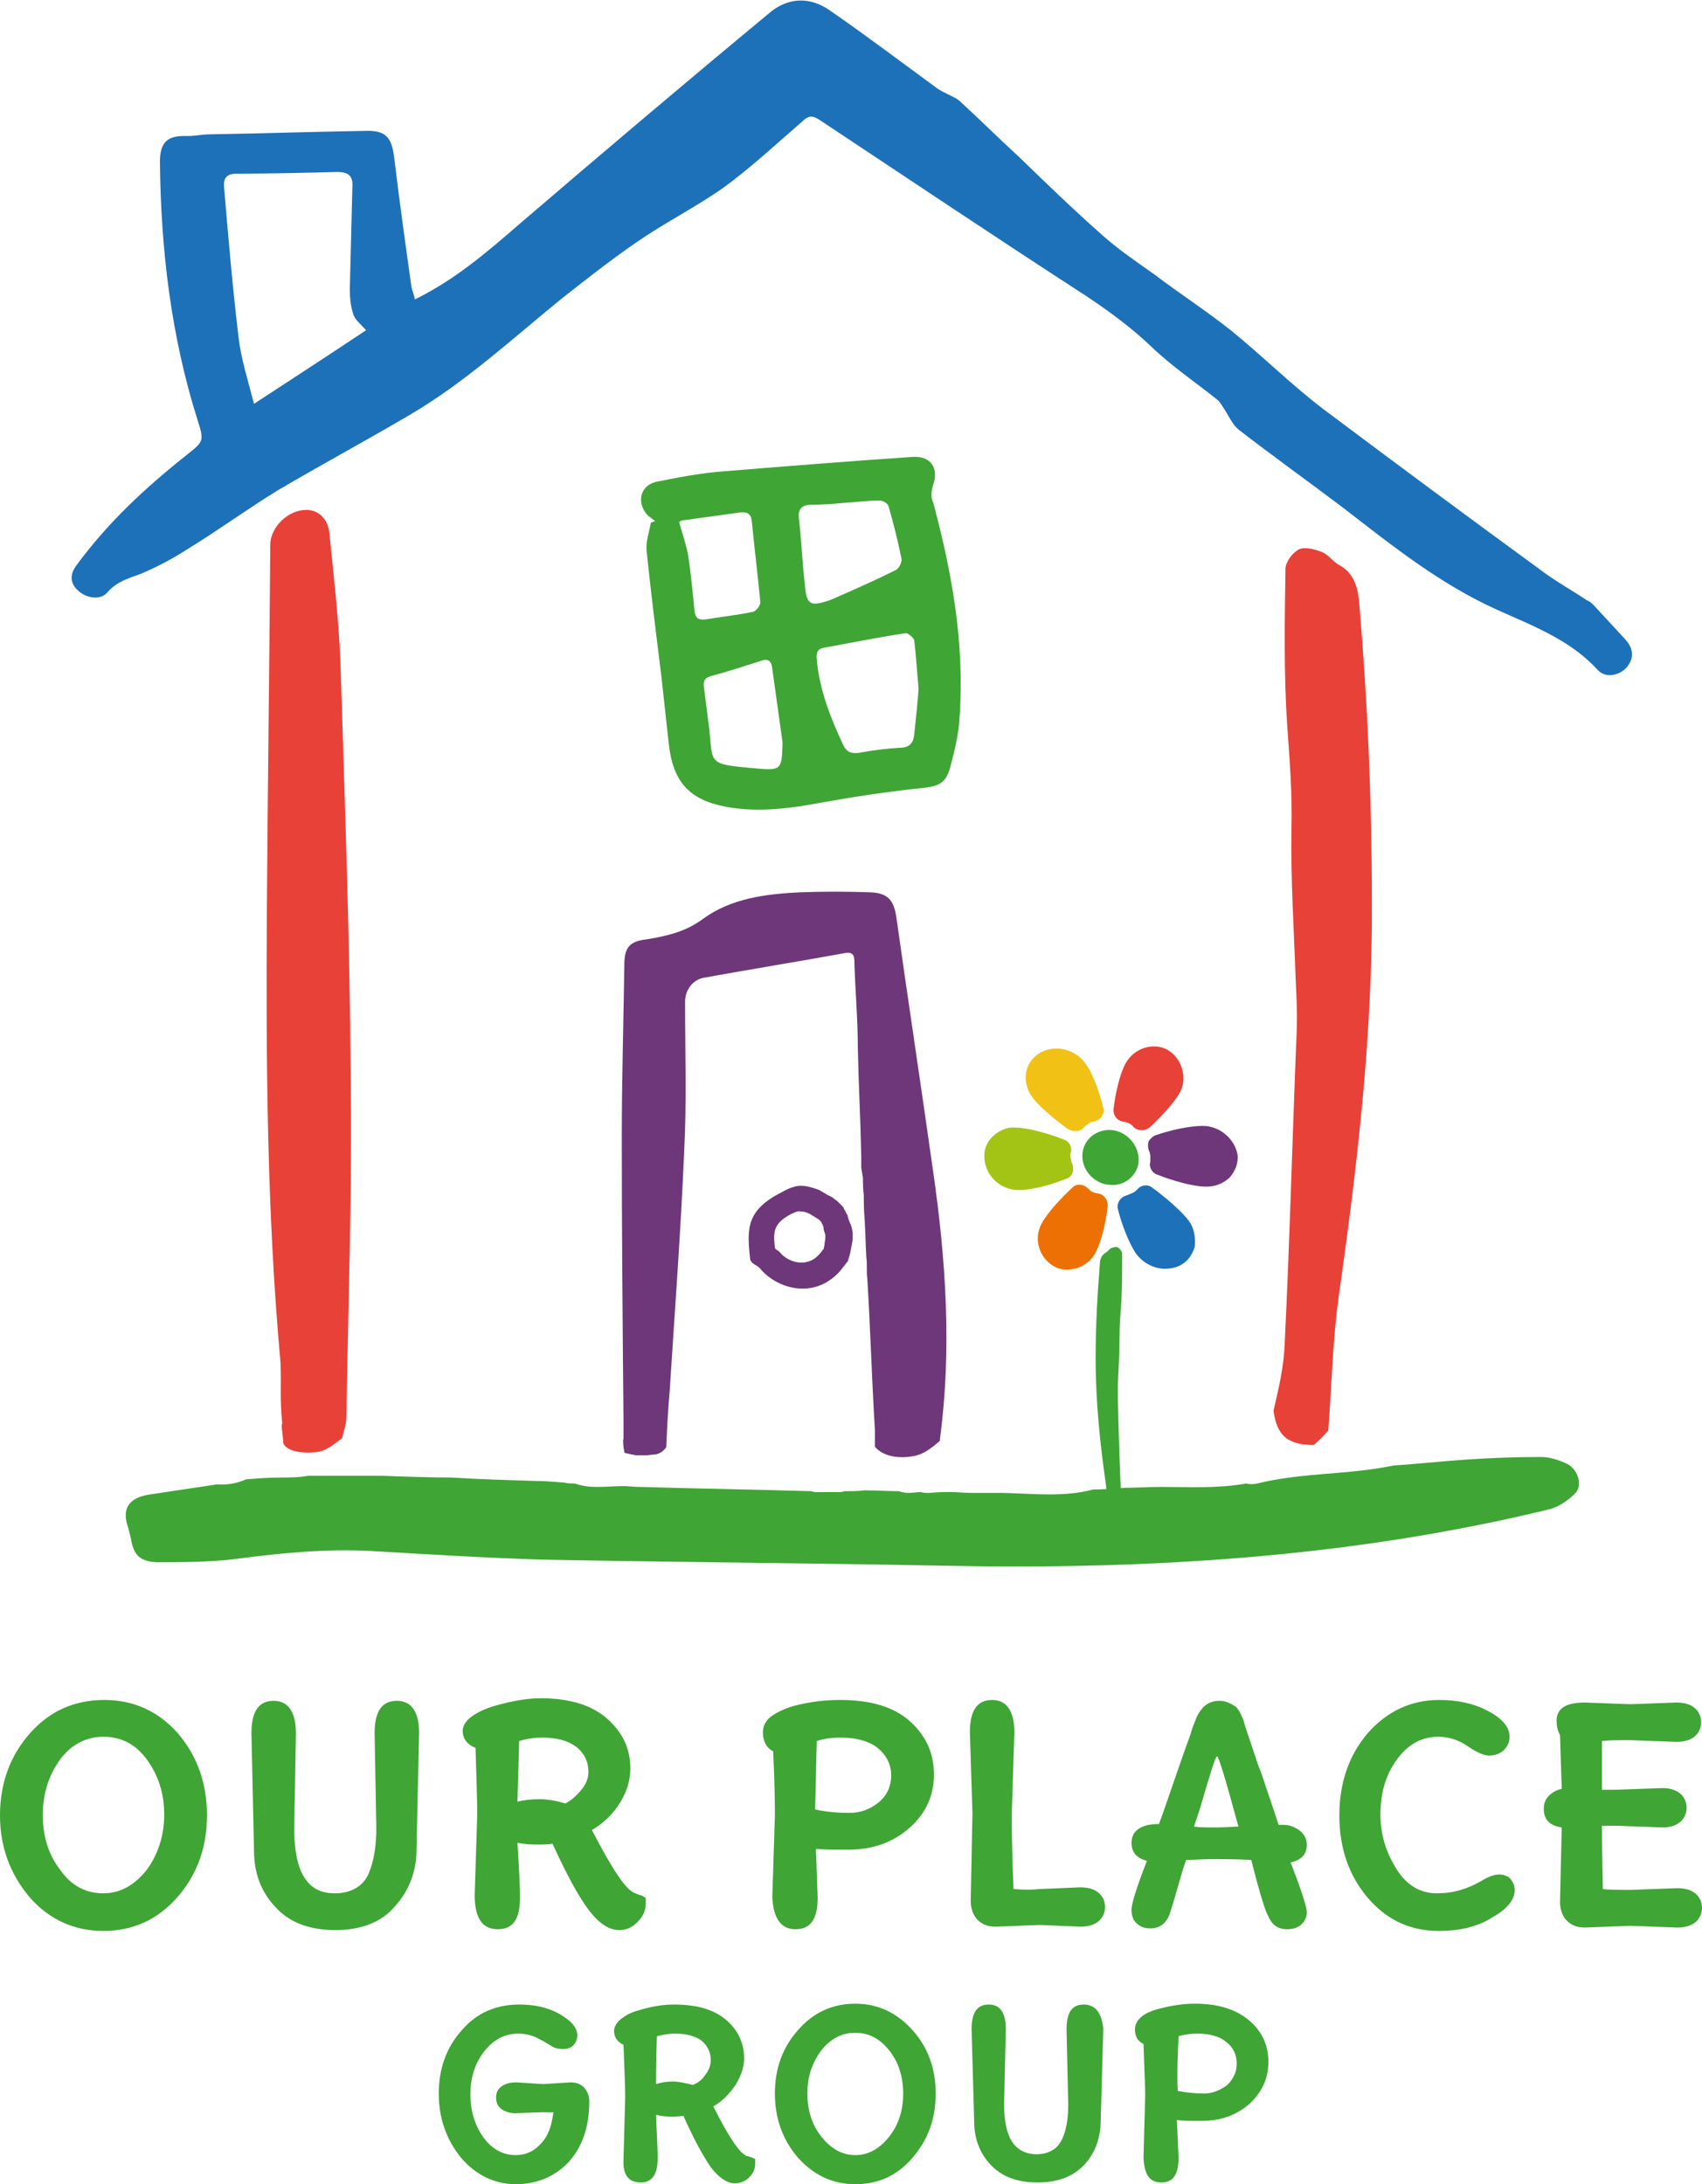 <svg xmlns="http://www.w3.org/2000/svg" xmlns:xlink="http://www.w3.org/1999/xlink" id="Layer_1" x="0px" y="0px" viewBox="0 0 199 255.3" style="enable-background:new 0 0 199 255.3;" xml:space="preserve"> <style type="text/css"> .st0{fill:#3FA535;} .st1{fill:#6D3779;} .st2{fill:#E84138;} .st3{fill:#1D71B8;} .st4{fill:#F2C115;} .st5{fill:#A3C415;} .st6{fill:#ED7004;} </style> <g> <path class="st0" d="M58.6,243.9c-0.4,0.3-0.6,0.7-0.6,1.3c0,0.5,0.2,1,0.6,1.3c0.4,0.3,1,0.5,1.6,0.5l3-0.1c0.8,0,1.3,0,1.5,0 c-0.2,1.6-0.6,2.8-1.5,3.7c-0.8,0.9-1.8,1.3-2.9,1.3c-1.5,0-2.8-0.7-3.8-2.1c-1-1.4-1.5-3.1-1.5-5c0-1.9,0.5-3.6,1.6-5 c1.1-1.4,2.4-2.1,4-2.1c0.8,0,1.6,0.2,2.2,0.5c0.6,0.3,1.1,0.6,1.6,0.9c0.4,0.3,0.9,0.4,1.4,0.4c0.5,0,0.9-0.1,1.2-0.4 c0.3-0.3,0.5-0.7,0.5-1.2c0-0.9-0.7-1.7-2.1-2.5c-1.4-0.8-3-1.1-4.7-1.1c-2.7,0-5,1-6.7,3c-1.8,2-2.7,4.5-2.7,7.4 c0,2.9,0.9,5.4,2.6,7.5c1.7,2,3.9,3.1,6.4,3.1c2.5,0,4.6-0.9,6.2-2.6c1.6-1.8,2.4-4.1,2.4-7.1c0-0.6-0.2-1.1-0.6-1.6 c-0.4-0.4-0.9-0.6-1.6-0.6l-3.2,0.2l-3.1-0.2C59.5,243.4,59,243.6,58.6,243.9L58.6,243.9z M74.9,255.1c1.4,0,2-1,2-2.9 c0-0.9-0.1-2.6-0.2-5c0.5,0.1,1,0.2,1.6,0.2c0.6,0,1.1,0,1.6-0.1c1.2,2.7,2.3,4.7,3.2,6c0.9,1.2,1.9,1.9,2.8,1.9 c0.6,0,1.2-0.2,1.7-0.7c0.5-0.5,0.7-1,0.7-1.7c0-0.2,0-0.3,0-0.4c0-0.1-0.1-0.1-0.1-0.1c-0.1,0-0.1,0-0.2-0.1c0,0-0.1,0-0.3-0.1 c-0.1,0-0.3-0.1-0.4-0.1c-0.8-0.3-2.1-2.2-3.9-5.8c1.1-0.6,1.9-1.5,2.6-2.5c0.6-1,1-2,1-3.1c0-1.8-0.7-3.3-2.1-4.5 c-1.4-1.2-3.4-1.8-6.1-1.8c-1.2,0-2.6,0.2-4.2,0.7c-0.8,0.2-1.5,0.6-2,1c-0.5,0.4-0.8,0.9-0.8,1.4c0,0.7,0.4,1.3,1.1,1.6 c0.1,2.7,0.2,4.7,0.2,6.1l-0.2,7.3C72.8,254.2,73.5,255.1,74.9,255.1L74.9,255.1z M76.8,238c0.8-0.2,1.5-0.3,2.1-0.3 c1.4,0,2.4,0.3,3.1,0.8c0.7,0.6,1.1,1.3,1.1,2.3c0,0.6-0.2,1.2-0.7,1.8c-0.4,0.6-0.9,0.9-1.4,1.1c-0.8-0.2-1.6-0.4-2.3-0.4 s-1.4,0.1-2,0.3C76.7,243.2,76.7,241.3,76.8,238L76.8,238L76.8,238z M96,249.7c-1.1-1.4-1.6-3.1-1.6-5c0-1.9,0.5-3.5,1.6-5 c1.1-1.4,2.4-2.1,4-2.1c1.6,0,2.9,0.7,4,2.1c1.1,1.4,1.6,3.1,1.6,5c0,1.9-0.5,3.6-1.6,5c-1.1,1.4-2.4,2.2-4,2.2 C98.4,251.9,97.1,251.1,96,249.7L96,249.7z M93.3,237.3c-1.8,2-2.7,4.5-2.7,7.4c0,2.9,0.9,5.4,2.7,7.5c1.8,2,4,3.1,6.7,3.1 c2.7,0,4.9-1,6.7-3.1c1.8-2.1,2.7-4.5,2.7-7.5c0-2.9-0.9-5.4-2.7-7.4c-1.8-2-4-3.1-6.7-3.1C97.4,234.2,95.1,235.2,93.3,237.3 L93.3,237.3z M126.7,234.3c-1.4,0-2,1-2,2.9l0.2,8.7c0,1.7-0.2,3-0.7,4.1c-0.3,0.6-0.6,1-1.1,1.3c-0.5,0.3-1.1,0.5-1.9,0.5 s-1.4-0.2-1.9-0.5c-1.3-0.8-1.9-2.6-1.9-5.4l0.2-8.7c0-2-0.7-2.9-2-2.9c-1.4,0-2,1-2,2.9l0.3,10.7c0,2,0.6,3.7,1.9,5.1 c1.3,1.4,3.1,2.1,5.5,2.1c2.4,0,4.2-0.7,5.5-2.1c1.3-1.4,1.9-3.2,1.9-5.2l0.3-10.7C128.8,235.3,128.1,234.3,126.7,234.3 L126.7,234.3z M135.8,255.1c1.4,0,2-1,2-2.9l-0.2-4.4c0.6,0.1,1.6,0.1,2.9,0.1c2.3,0,4.1-0.7,5.6-2c1.4-1.3,2.2-2.9,2.2-4.9 c0-1.9-0.7-3.5-2.2-4.8c-1.5-1.3-3.6-2-6.4-2c-1.3,0-2.7,0.2-4.2,0.6c-0.8,0.2-1.5,0.5-2,0.9c-0.5,0.4-0.8,0.9-0.8,1.5 c0,0.8,0.3,1.4,1,1.7c0.1,3.1,0.2,5.1,0.2,6l-0.2,7.3C133.8,254.2,134.4,255.1,135.8,255.1L135.8,255.1z M137.8,238 c0.7-0.2,1.4-0.3,2.2-0.3c1.4,0,2.6,0.3,3.4,1c0.8,0.6,1.2,1.5,1.2,2.5c0,1-0.4,1.8-1.1,2.5c-0.8,0.6-1.7,1-2.7,1 c-1,0-2.1-0.1-3.1-0.3C137.6,242.3,137.7,240.2,137.8,238L137.8,238L137.8,238z"></path> <path class="st0" d="M7,218.5c-1.4-1.8-2-4-2-6.4c0-2.4,0.7-4.6,2-6.4c1.3-1.8,3.1-2.7,5.1-2.7c2.1,0,3.8,0.9,5.1,2.7 c1.3,1.8,2,3.9,2,6.4c0,2.4-0.7,4.6-2,6.4c-1.4,1.8-3.1,2.8-5.1,2.8C10,221.3,8.3,220.4,7,218.5L7,218.5z M3.5,202.6 c-2.3,2.6-3.5,5.8-3.5,9.6c0,3.7,1.2,6.9,3.5,9.6c2.3,2.6,5.2,3.9,8.6,3.9c3.4,0,6.3-1.3,8.6-3.9c2.3-2.6,3.5-5.8,3.5-9.6 c0-3.7-1.1-6.9-3.4-9.6c-2.3-2.6-5.2-3.9-8.6-3.9C8.7,198.7,5.8,200,3.5,202.6L3.5,202.6z M46.4,198.8c-1.8,0-2.6,1.3-2.6,3.8 l0.2,11.1c0,2.1-0.3,3.9-0.9,5.3c-0.3,0.7-0.8,1.3-1.5,1.7c-0.7,0.4-1.5,0.6-2.4,0.6c-1,0-1.8-0.2-2.4-0.6c-1.6-1-2.4-3.3-2.4-7 l0.2-11.1c0-2.5-0.9-3.8-2.6-3.8c-1.8,0-2.6,1.3-2.6,3.8l0.3,13.7c0,2.6,0.8,4.8,2.5,6.6c1.6,1.8,4,2.7,7,2.7c3,0,5.4-0.9,7-2.8 c1.6-1.8,2.5-4,2.5-6.6l0.3-13.7C49,200.1,48.1,198.8,46.4,198.8L46.4,198.8z M58.2,225.5c1.8,0,2.6-1.2,2.6-3.7 c0-1.2-0.1-3.3-0.3-6.4c0.6,0.1,1.3,0.2,2.1,0.2s1.4,0,2-0.1c1.6,3.5,3,6.1,4.2,7.7c1.2,1.6,2.4,2.4,3.6,2.4c0.8,0,1.5-0.3,2.1-0.9 c0.6-0.6,1-1.3,1-2.2c0-0.2,0-0.4,0-0.6c0-0.1-0.1-0.1-0.2-0.2c-0.1,0-0.2-0.1-0.2-0.1c0,0-0.2-0.1-0.3-0.1 c-0.2-0.1-0.3-0.1-0.5-0.2c-1.1-0.3-2.7-2.8-5.1-7.4c1.4-0.8,2.5-1.9,3.3-3.2c0.8-1.3,1.2-2.6,1.2-4c0-2.3-0.9-4.2-2.7-5.8 c-1.8-1.6-4.4-2.4-7.8-2.4c-1.5,0-3.3,0.3-5.4,0.9c-1,0.3-1.9,0.7-2.6,1.2c-0.7,0.5-1.1,1.1-1.1,1.7c0,0.9,0.5,1.6,1.5,2 c0.1,3.5,0.2,6.1,0.2,7.8l-0.3,9.4C55.5,224.2,56.4,225.5,58.2,225.5L58.2,225.5z M60.7,203.5c1-0.3,1.9-0.4,2.7-0.4 c1.8,0,3.1,0.4,4,1.1c0.9,0.7,1.4,1.7,1.4,2.9c0,0.8-0.3,1.5-0.9,2.2c-0.6,0.7-1.2,1.2-1.8,1.5c-1-0.3-2-0.5-3-0.5 c-1,0-1.9,0.1-2.6,0.3C60.5,210.1,60.6,207.7,60.7,203.5L60.7,203.5L60.7,203.5z M93,225.5c1.8,0,2.6-1.2,2.6-3.7l-0.2-5.7 c0.8,0.1,2,0.1,3.8,0.1c2.9,0,5.3-0.9,7.2-2.6c1.9-1.7,2.8-3.8,2.8-6.2c0-2.4-0.9-4.5-2.8-6.2c-1.9-1.7-4.6-2.5-8.2-2.5 c-1.7,0-3.5,0.2-5.4,0.7c-1,0.3-1.9,0.7-2.6,1.2c-0.7,0.5-1,1.2-1,1.9c0,1,0.4,1.8,1.2,2.2c0.2,4,0.2,6.6,0.2,7.6l-0.3,9.4 C90.4,224.2,91.3,225.5,93,225.5L93,225.5z M95.5,203.5c0.9-0.3,1.8-0.4,2.8-0.4c1.8,0,3.3,0.4,4.3,1.2c1,0.8,1.6,1.9,1.6,3.2 c0,1.3-0.5,2.4-1.5,3.2c-1,0.8-2.1,1.2-3.4,1.2c-1.3,0-2.6-0.1-4-0.4C95.4,209,95.4,206.3,95.5,203.5L95.5,203.5L95.5,203.5z M118.5,220.8c-0.2-4.7-0.2-7.7-0.2-8.9l0.3-9.4c0-2.5-0.9-3.8-2.6-3.8c-1.8,0-2.6,1.3-2.6,3.8l0.3,9.4l-0.2,10.3 c0,0.9,0.3,1.7,0.8,2.2c0.6,0.6,1.3,0.8,2.1,0.8l5.2-0.2l4.7,0.2c0.9,0,1.6-0.2,2.1-0.6c0.5-0.4,0.8-1,0.8-1.7 c0-0.7-0.3-1.3-0.8-1.7c-0.5-0.4-1.2-0.6-2.1-0.6l-4.7,0.2C120.7,220.9,119.7,220.9,118.5,220.8L118.5,220.8L118.5,220.8z M148.2,223.8c0.5,1.2,1.2,1.7,2.3,1.7c0.7,0,1.3-0.2,1.7-0.6c0.4-0.4,0.6-0.9,0.6-1.4c0-0.5-0.6-2.5-1.9-5.8 c1.3-0.3,1.9-1,1.9-2.1c0-0.6-0.3-1.2-0.8-1.6c-0.5-0.4-1.2-0.7-1.9-0.7c-0.3,0-0.5,0-0.6,0c-0.1-0.3-0.4-1.2-1-3 c-0.6-1.7-1-3.1-1.4-4c-0.3-0.9-0.6-1.8-0.9-2.7c-0.3-0.9-0.6-1.7-0.8-2.5c-0.3-0.8-0.6-1.3-0.9-1.6c-0.6-0.4-1.2-0.7-1.9-0.7 c-1,0-1.7,0.4-2.2,1.1c-0.3,0.4-0.5,0.8-0.6,1.1s-0.4,0.9-0.6,1.7c-0.3,0.8-0.9,2.5-1.8,5.1c-0.9,2.6-1.5,4.4-1.9,5.4 c-2.1,0-3.2,0.8-3.2,2.2c0,1.1,0.6,1.8,1.8,2.1c-1.2,3.1-1.8,5-1.8,5.7c0,0.7,0.2,1.3,0.6,1.6c0.4,0.4,0.9,0.6,1.6,0.6 c1.1,0,1.9-0.6,2.3-1.8c0.2-0.6,0.5-1.6,0.9-3c0.4-1.4,0.7-2.5,1-3.2c0.9,0,1.9-0.1,3.1-0.1s2.7,0,4.5,0.1 C147.3,221.4,148,223.5,148.2,223.8L148.2,223.8L148.2,223.8z M140.3,211.4c1.2-4.1,1.8-6.1,2-6.1c0.2,0,1,2.7,2.5,8.2 c-0.6,0-1.4,0.1-2.6,0.1c-1.1,0-2,0-2.6-0.1L140.3,211.4L140.3,211.4z M176.6,219.6c-0.3-0.3-0.8-0.5-1.3-0.5s-1.2,0.2-2,0.7 c-1.7,1-3.4,1.5-5.3,1.5c-1.9,0-3.5-0.9-4.7-2.8s-1.9-4-1.9-6.4c0-2.5,0.6-4.6,1.9-6.4c1.3-1.8,2.9-2.7,4.9-2.7 c1.2,0,2.4,0.4,3.4,1.1c1,0.7,1.9,1.1,2.5,1.1c0.7,0,1.2-0.2,1.7-0.6c0.4-0.4,0.7-0.9,0.7-1.6c0-1.1-0.8-2.1-2.5-3 c-1.7-0.9-3.6-1.3-5.7-1.3c-3.3,0-6.1,1.3-8.4,3.9c-2.2,2.6-3.3,5.8-3.3,9.6c0,3.8,1.1,7,3.3,9.6c2.2,2.6,5,3.9,8.3,3.9 c2.5,0,4.6-0.5,6.3-1.6c1.8-1,2.6-2.1,2.6-3.2C177.1,220.4,176.9,220,176.6,219.6L176.6,219.6z M196.1,225.3c0.9,0,1.6-0.2,2.1-0.6 c0.5-0.4,0.8-1,0.8-1.7c0-0.7-0.3-1.3-0.8-1.7c-0.5-0.4-1.2-0.6-2.1-0.6l-5.4,0.2c-1.5,0-2.6,0-3.3-0.1c0-1.7-0.1-4.2-0.1-7.4 c0.4,0,0.8,0,1.1,0h0.5l5.5,0.2c0.8,0,1.5-0.2,2-0.6c0.5-0.4,0.8-1,0.8-1.7s-0.3-1.3-0.8-1.7c-0.5-0.4-1.2-0.6-2-0.6l-5.6,0.2 c-0.6,0-1.1,0-1.5,0v-5.7c0.9-0.1,2-0.1,3.3-0.1l5.4,0.2c0.9,0,1.6-0.2,2.1-0.6c0.5-0.4,0.8-1,0.8-1.7c0-0.7-0.3-1.3-0.8-1.7 c-0.5-0.4-1.2-0.6-2.1-0.6l-5.4,0.2l-5.3-0.2c-2.2,0-3.3,0.7-3.3,2.1c0,0.6,0.1,1.2,0.4,1.7l0.2,6.3c-0.6,0.1-1.1,0.4-1.5,0.8 c-0.4,0.4-0.6,0.9-0.6,1.5c0,1.3,0.7,2,2.1,2.2l-0.2,8.7c0,0.9,0.3,1.7,0.8,2.2c0.6,0.6,1.3,0.8,2.1,0.8l5.3-0.2L196.1,225.3 L196.1,225.3z"></path> <path class="st1" d="M99.1,142.1C99.1,142.1,99.1,142,99.1,142.1c0-0.1,0-0.1-0.1-0.2c-0.1-0.1-0.1-0.3-0.2-0.4 c-0.1-0.1-0.1-0.2-0.2-0.4c0,0,0,0-0.1-0.1c-0.2-0.2-0.4-0.4-0.6-0.6c0,0,0,0,0,0c-0.1-0.1-0.3-0.2-0.4-0.3 c-0.2-0.2-0.5-0.3-0.7-0.4c-0.3-0.2-0.7-0.4-1-0.6c-0.8-0.3-1.5-0.5-2.2-0.5c-0.7,0-1.6,0.4-2.1,0.7c-4.2,2.1-4.2,4.2-3.8,7.8 c0.1,0.7,0.8,0.7,1.2,1.2c1.8,2.2,6.1,3.7,9.2,0.4c0,0,0.1-0.1,0.1-0.1c0.2-0.3,0.5-0.6,0.7-0.9c0.1-0.1,0.1-0.2,0.2-0.2 c0.1-0.3,0.2-0.7,0.3-1c0.1-0.5,0.2-1.1,0.3-1.6c0-0.1,0-0.2,0-0.4c0,0,0,0,0,0c0,0,0-0.2,0-0.3c0-0.3-0.1-0.6-0.2-1 C99.3,142.8,99.2,142.5,99.1,142.1L99.1,142.1z M96.5,144.4c0,0,0,0.1,0,0.1c0,0,0,0,0,0c0,0.1,0,0.1,0,0.2c0,0.3-0.1,0.5-0.1,0.8 c0,0.2-0.1,0.3-0.1,0.5c0,0-0.1,0.1-0.1,0.1c-0.1,0.1-0.2,0.3-0.3,0.4c0,0,0,0-0.1,0.1c-1.5,1.7-3.7,0.9-4.6-0.2 c-0.2-0.3-0.6-0.3-0.6-0.6c-0.2-1.8-0.2-2.8,1.9-3.9c0.3-0.1,0.7-0.4,1.1-0.3c0.4,0,0.7,0.1,1.1,0.3c0.2,0.1,0.3,0.2,0.5,0.3 c0.1,0.1,0.2,0.1,0.3,0.2c0.1,0,0.1,0.1,0.2,0.1c0,0,0,0,0,0c0.1,0.1,0.2,0.2,0.3,0.3c0,0,0,0,0,0c0,0.1,0.1,0.1,0.1,0.2 c0,0.1,0.1,0.1,0.1,0.2c0,0,0,0.1,0,0c0,0,0,0,0,0c0.1,0.2,0.1,0.4,0.1,0.5C96.4,144.1,96.5,144.2,96.5,144.4L96.5,144.4z"></path> <path class="st2" d="M33,166.4c-0.2,0,0.2,2.2,0.1,2.2c0.4,1.4,3.6,1.3,4.5,1c0.9-0.3,1.6-0.9,2.4-1.5c0.2-0.9,0.5-1.6,0.5-2.4 c0.2-13.3,0.7-26.7,0.5-40c-0.1-16.1-0.7-32.3-1.2-48.4c-0.2-5-0.8-10.1-1.3-15.1c-0.2-1.6-1.3-2.6-2.7-2.6c-2.1,0-4.2,2-4.2,4.1 c-0.1,14.3-0.3,28.6-0.4,42.9c-0.1,17.6,0,35.1,1.6,52.7C32.9,162.3,32.7,163.2,33,166.4L33,166.4z"></path> <path class="st2" d="M155.3,167.2c-0.5,0.6-1.1,1.2-1.7,1.7c-0.9,0-1.9-0.1-2.7-0.5c-1.3-0.6-1.8-2-2-3.5c0.6-2.6,1.2-5.1,1.3-7.7 c0.6-12.1,0.9-24.3,1.4-36.4c0.1-2,0-4.1-0.1-6.1c-0.2-5.9-0.6-11.9-0.5-17.8c0.1-4.1-0.2-8-0.5-12.1c-0.4-6.1-0.3-12.2-0.2-18.3 c0-0.8,0.8-1.9,1.6-2.3c0.7-0.3,1.8,0,2.6,0.3c0.8,0.3,1.3,1.1,2,1.5c1.7,0.9,2.2,2.4,2.4,4.2c1,11.7,1.5,23.4,1.5,35.1 c0.1,15.6-1.7,31-3.9,46.4C155.8,156.9,155.7,162.1,155.3,167.2L155.3,167.2z"></path> <path class="st1" d="M109.1,136.9c-1.4-9.9-2.9-19.8-4.3-29.7c-0.3-2-1-2.8-3-2.9c-2.8-0.1-5.5-0.1-8.3,0c-4,0.2-8,0.7-11.3,3.1 c-2,1.5-4.2,2-6.6,2.4c-1.9,0.2-2.6,0.9-2.6,2.9c-0.1,6.8-0.3,13.5-0.3,20.3c0,11.1,0.1,21.9,0.2,33c0,0.8,0,1.2,0,2.2 c-0.1,0,0,0.9,0,0.9c0,0.2,0.1,0.4,0.1,0.7c0.1,0,0.2,0.1,0.4,0.1c0.3,0.1,0.6,0.1,0.9,0.2c0.1,0,0.3,0,0.4,0c0.3,0,0.6,0,1,0 c0.1,0,0.7-0.1,0.9-0.1l0,0c0.2,0,0.4-0.1,0.6-0.2c0.1-0.1,0.2-0.1,0.3-0.2c0,0,0,0,0,0c0.3-0.3,0.2-0.2,0,0c0,0,0,0-0.1,0.1 c0.1-0.1,0.2-0.2,0.3-0.3c0.1-0.1,0.2-0.2,0.2-0.3c0,0,0,0,0,0c0.1-2.2,0.2-4.3,0.4-6.5c0.6-9.4,1.3-18.7,1.7-28.1 c0.3-5.8,0.1-11.6,0.1-17.4c0-1.3,0.8-2.5,2.1-2.8c5.5-1,11.1-1.9,16.6-2.9c1.1-0.2,1.1,0.5,1.1,1.2c0.1,3.2,0.4,6.6,0.4,9.9 c0.1,4.7,0.3,7.9,0.4,12.6c0,0.4,0,0.9,0,1.4c0,0,0.2,1.2,0.2,1.2c0,0.7,0,1.3,0.1,2c0,1.2,0,1.7,0.1,2.9c0.1,1.7,0.1,2.8,0.2,4.5 c0.1,0.2,0,2,0.1,2.2c0.4,6.5,0.5,11.4,0.9,17.9c0,0.2,0,1.7,0,1.9c1,1.2,2.9,1.4,4.5,1.1c1.2-0.2,2.2-1,3.1-1.8c0-0.1,0-0.1,0-0.2 C111.3,157.7,110.6,147.3,109.1,136.9L109.1,136.9z"></path> <path class="st0" d="M183,171c-0.9-0.4-1.9-0.7-2.8-0.7c-2.9,0-5.8,0.1-8.7,0.3c-2.9,0.2-5.7,0.5-8.6,0.7 c-5.2,1.1-10.7,0.8-15.9,2.1c-0.5,0.1-0.9,0.1-1.3,0c-3.3,0.6-6.7,0.4-10,0.4c-1.4,0-2.8,0.1-4.2,0.1c-1.2,0.1-2.5,0.2-3.7,0.2 c-3.3,0.9-6.9,0.5-10.4,0.4c-0.8,0-1.6,0-2.3,0c0,0,0,0,0,0c-0.5,0-1,0-1.5,0c-0.8,0-1.6-0.1-2.4-0.1c-0.8,0-1.7,0-2.5,0.1 c-0.4,0-0.8,0-1-0.1c-0.5,0-1,0.1-1.5,0.1c-0.4,0-0.8-0.1-1.1-0.2c-1.3,0-2.6-0.1-4-0.1c-0.8,0.1-1.6,0.1-2.4,0.1 c-0.2,0.1-0.4,0.1-0.7,0.1c-0.4,0-0.8,0-1.3,0c-0.4,0-0.8,0-1.2,0c-0.2,0-0.4,0-0.6-0.1c-6.7-0.2-13.3-0.3-20-0.5 c-0.1,0-0.2,0-0.2,0c-0.6,0-1.2-0.1-1.8-0.1c-1,0-2,0.1-3,0.1c-1,0-1.8-0.1-2.7-0.4c-0.4,0-0.8,0-1.2-0.1c-1.2-0.1-2.3-0.2-3.5-0.2 c-3.2-0.1-6.5-0.2-9.7-0.4c-2.7,0-5.3-0.1-8-0.2c0,0,0,0-0.1,0c-1,0-2.1,0-3.1,0c-1.9,0-3.8,0-5.6,0c-1,0.2-2.2,0.2-3.2,0.2 c-1.3,0-2.6,0.1-3.9,0.2h0c0,0,0,0-0.1,0c-0.9,0.4-2,0.7-3.4,0.6c0,0,0,0,0,0c-2.7,0.4-5.3,0.8-8,1.2c-2.4,0.4-3.2,1.7-2.4,3.9 c0.1,0.4,0.2,0.8,0.3,1.2c0.3,1.9,1,2.7,3,2.8c3.1,0,6.3,0,9.4-0.4c5.3-0.7,10.6-1.2,15.9-0.9c6.7,0.4,13.3,0.8,20,1 c15.5,0.3,30.9,0.4,46.4,0.7c24,0.5,47.8-0.9,71.2-6.6c1.1-0.3,2.3-1.1,3.1-2C185,173.5,184.5,171.6,183,171L183,171z"></path> <path class="st0" d="M109.1,56.7c0.7-2-0.3-3.4-2.3-3.3c-7.5,0.5-14.9,1.1-22.3,1.7c-2.6,0.2-5.2,0.7-7.7,1.2 c-1.9,0.4-2.4,2.3-1.2,3.8c0.3,0.3,0.6,0.5,1,0.8c-0.2,0.1-0.3,0.1-0.5,0.2c-0.2,1.1-0.6,2.2-0.5,3.3c0.5,4.8,1.1,9.6,1.7,14.4 c0.3,2.7,0.6,5.5,0.9,8.2c0.5,4.4,2.4,6.5,6.7,7.3c3.7,0.7,7.5,0.2,11.2-0.5c3.9-0.7,7.9-1.3,11.8-1.7c1.9-0.2,2.7-0.6,3.2-2.4 c0.5-1.9,1-3.9,1.1-5.9c0.6-8.6-0.9-16.9-3.1-25.1C108.8,58.2,108.9,57.3,109.1,56.7L109.1,56.7z M88.9,70.4c0,0.4-0.5,1-0.8,1.1 c-1.9,0.4-3.8,0.6-5.6,0.9c-0.9,0.1-1.2-0.2-1.3-1c-0.2-2.1-0.4-4.2-0.7-6.2c-0.2-1.4-0.7-2.7-1.1-4.2c0,0,0.3-0.2,0.6-0.2 c2.2-0.3,4.3-0.6,6.5-0.9c0.8-0.1,1.3,0.1,1.4,1C88.2,64,88.6,67.2,88.9,70.4L88.9,70.4z M91.5,86.8c-0.1,3.2-0.1,3.3-3.3,3 c-5.6-0.5-4.8-0.5-5.3-4.8c-0.2-1.6-0.4-3.1-0.6-4.7c-0.1-0.7,0.1-1.1,0.9-1.3c1.9-0.5,3.7-1.1,5.6-1.7c1-0.4,1.4-0.1,1.5,0.9 C90.7,81.1,91.1,83.9,91.5,86.8L91.5,86.8z M105.4,65.3c0.1,0.4-0.3,1.1-0.6,1.3c-2.4,1.2-4.9,2.3-7.4,3.4 c-0.2,0.1-0.3,0.1-0.5,0.2c-2.2,0.7-2.6,0.5-2.8-1.9c-0.3-2.6-0.4-5.2-0.7-7.8c-0.1-1,0.4-1.5,1.4-1.5c1.3,0,2.7-0.1,3.6-0.2 c1.7-0.1,3.1-0.3,4.4-0.3c0.4,0,1,0.3,1.1,0.7C104.5,61.3,105,63.3,105.4,65.3L105.4,65.3z M107.4,80.5c-0.1,1.5-0.3,3.4-0.5,5.3 c-0.1,1.1-0.6,1.6-1.7,1.6c-1.6,0.1-3.2,0.3-4.8,0.6c-0.9,0.1-1.4-0.1-1.8-0.9c-1.5-3.2-2.8-6.5-3.1-10c-0.1-0.8,0.1-1.3,0.9-1.4 c3.2-0.6,6.3-1.2,9.5-1.7c0.3,0,1,0.6,1,0.9C107.1,76.6,107.2,78.3,107.4,80.5L107.4,80.5z"></path> <path class="st3" d="M190,74.7c-1.2-1.3-2.5-2.7-3.7-4c-0.2-0.2-0.4-0.4-0.7-0.5c-1.8-1.2-3.8-2.3-5.5-3.6 c-8.5-6.2-17-12.5-25.4-18.8c-3.8-2.9-7.1-6.2-10.8-9.2c-2.9-2.3-6-4.3-8.9-6.5c-2.1-1.5-4.2-2.9-6.1-4.6c-3.4-3-6.6-6.1-9.8-9.2 c-2.3-2.1-4.5-4.3-6.8-6.4c-0.3-0.3-0.7-0.5-1.1-0.7c-0.6-0.3-1.3-0.6-1.8-1c-4.1-3-8.2-6.1-12.4-9c-2.3-1.6-4.8-1.5-6.9,0.2 c-9.9,8.2-19.7,16.5-29.5,24.9c-3.7,3.2-7.4,6.4-12.1,8.7c-0.1-0.6-0.3-1-0.4-1.5c-0.7-5-1.4-10-2-15c-0.3-2.5-1-3.3-3.5-3.2 c-6,0.1-12,0.3-18,0.4c-0.9,0-1.8,0.2-2.7,0.2c-2.3-0.1-3.2,0.7-3.2,3c0.1,10.3,1.3,20.4,4.4,30.2c0.8,2.5,0.7,2.5-1.3,4.1 C17,57,12.6,61.1,9,66c-0.8,1-0.9,2.1,0.1,3c0.9,0.9,2.6,1.2,3.4,0.3c1.1-1.3,2.5-1.7,3.9-2.2c1.9-0.8,3.8-1.8,5.5-2.9 c3.6-2.2,7-4.7,10.6-6.9c5.1-3,10.3-5.8,15.4-8.8c6.5-3.8,12.1-9,17.9-13.7c2.8-2.2,5.6-4.4,8.5-6.4c3.3-2.3,6.9-4.1,10.2-6.4 c3.3-2.4,6.3-5.2,9.3-7.8c0.6-0.6,1.1-0.8,2-0.2c10.4,6.9,20.7,13.8,31.2,20.6c2.7,1.8,5.3,3.7,7.7,6c2.3,2.2,5.1,4.1,7.6,6.1 c0.4,0.3,0.6,0.8,0.9,1.2c0.5,0.8,0.9,1.7,1.6,2.3c4,3.1,8.2,6.1,12.3,9.2c5.7,4.4,11.3,8.9,18,11.9c4.2,1.9,8.5,3.5,11.7,7 c0.9,1,2.5,0.7,3.4-0.3C191.1,76.9,191,75.8,190,74.7L190,74.7z M42.8,38.6c-4.2,2.8-8.5,5.6-13.1,8.6c-0.7-2.7-1.5-5.2-1.8-7.7 c-0.7-5.8-1.2-11.7-1.7-17.6c-0.1-1.1,0.3-1.6,1.5-1.6c3.9,0,7.8-0.1,11.7-0.2c1.4,0,1.9,0.5,1.8,1.8c-0.1,4-0.2,8-0.3,11.9 c0,1,0.1,2,0.4,2.9C41.5,37.4,42.2,37.9,42.8,38.6L42.8,38.6z"></path> <path class="st4" d="M125.7,132.2c-0.3,0-0.5-0.1-0.8-0.2c-1.5-1.1-3.5-2.7-4.3-3.9l0,0c-0.6-0.9-0.8-1.9-0.6-2.9 c0.2-0.9,0.8-1.7,1.7-2.2c1.7-0.9,4-0.4,5.2,1.3c0.9,1.2,1.7,3.5,2.1,5.2c0.1,0.4,0,0.7-0.2,1c-0.2,0.3-0.5,0.5-0.9,0.6 c-0.3,0-0.5,0.1-0.7,0.3c-0.2,0.1-0.4,0.3-0.5,0.4C126.5,132.1,126.1,132.2,125.7,132.2L125.7,132.2z"></path> <path class="st5" d="M119.2,139.1c0,0-0.1,0-0.1,0c-2.1,0-3.8-1.6-4-3.6c-0.1-1,0.2-1.9,0.9-2.6c0.7-0.7,1.7-1.2,2.7-1.1 c1.5,0,3.9,0.7,5.7,1.4c0.6,0.2,1,0.9,0.8,1.5c-0.1,0.2-0.1,0.4,0,0.7c0,0.2,0.1,0.5,0.2,0.7c0.1,0.3,0.1,0.7,0,1 c-0.1,0.3-0.4,0.6-0.8,0.7C122.9,138.5,120.6,139.1,119.2,139.1L119.2,139.1z"></path> <path class="st2" d="M138.2,124.9c-0.3-1-0.9-1.7-1.7-2.2c-1.7-0.9-3.9-0.2-4.9,1.6c-0.7,1.3-1.2,3.6-1.4,5.3 c-0.1,0.7,0.4,1.4,1.1,1.5c0.2,0,0.5,0.1,0.7,0.2c0.2,0.1,0.4,0.2,0.5,0.4c0.3,0.3,0.6,0.4,1,0.4c0.3,0,0.6-0.1,0.9-0.3 c1.3-1.2,2.9-2.9,3.6-4.2C138.4,126.8,138.5,125.9,138.2,124.9L138.2,124.9z"></path> <path class="st0" d="M129.6,178.3c0.2,0.2,0.3,0.4,0.5,0.5c0.3,0,0.6,0,0.8-0.2c0.4-0.2,0.6-0.6,0.6-1.1c-0.2-0.8-0.4-1.6-0.4-2.4 c-0.2-3.8-0.3-7.7-0.4-11.5c0-0.6,0-1.3,0-1.9c0.1-1.9,0.2-3.8,0.2-5.6c0-1.3,0.1-2.5,0.2-3.8c0.1-1.9,0.1-3.8,0.1-5.8 c0-0.2-0.3-0.6-0.5-0.7c-0.2-0.1-0.6,0-0.8,0.1c-0.2,0.1-0.4,0.4-0.6,0.5c-0.5,0.3-0.7,0.8-0.7,1.3c-0.3,3.7-0.5,7.4-0.5,11.1 c0,4.9,0.5,9.8,1.2,14.7C129.5,175.1,129.5,176.7,129.6,178.3"></path> <path class="st1" d="M140.6,131.6c-1.5,0-3.8,0.5-5.5,1.1c-0.3,0.1-0.6,0.4-0.8,0.7c-0.1,0.3-0.1,0.7,0,1c0.1,0.2,0.2,0.5,0.2,0.7 c0,0.2,0,0.5,0,0.7c-0.2,0.6,0.2,1.3,0.8,1.5c1.8,0.7,4.2,1.4,5.7,1.4c0,0,0.1,0,0.1,0c1,0,2-0.4,2.7-1.1c0.6-0.7,1-1.6,0.9-2.6 C144.4,133.2,142.7,131.6,140.6,131.6L140.6,131.6z"></path> <path class="st3" d="M139,142.7c-0.9-1.2-2.8-2.8-4.3-3.9c-0.5-0.4-1.3-0.3-1.7,0.2c-0.2,0.2-0.3,0.3-0.5,0.4 c-0.2,0.1-0.5,0.2-0.7,0.3c-0.4,0.1-0.7,0.3-0.9,0.6c-0.2,0.3-0.3,0.7-0.2,1c0.4,1.7,1.3,4,2.1,5.2c0.8,1.1,2.1,1.8,3.4,1.8 c0.6,0,1.2-0.1,1.8-0.4c0.9-0.5,1.4-1.2,1.7-2.2C139.8,144.6,139.6,143.5,139,142.7L139,142.7z"></path> <path class="st6" d="M128.4,139.5c-0.2,0-0.5-0.1-0.7-0.2c-0.2-0.1-0.4-0.3-0.5-0.4c-0.5-0.5-1.3-0.6-1.8-0.1 c-1.3,1.2-2.9,2.9-3.6,4.2c-1,1.8-0.3,4,1.4,5c0.5,0.3,1.1,0.4,1.6,0.4c0.4,0,0.8-0.1,1.2-0.2c0.9-0.3,1.7-1,2.1-1.8 c0.7-1.3,1.2-3.6,1.4-5.3C129.6,140.3,129.1,139.6,128.4,139.5L128.4,139.5z"></path> <path class="st0" d="M131.3,132.5c-1.6-0.9-3.6-0.3-4.4,1.2c-0.8,1.5-0.2,3.5,1.5,4.4c0.5,0.3,1.1,0.4,1.6,0.4c0.3,0,0.6,0,0.9-0.1 c0.8-0.2,1.5-0.8,1.9-1.5C133.6,135.4,132.9,133.4,131.3,132.5L131.3,132.5z"></path> </g> </svg>